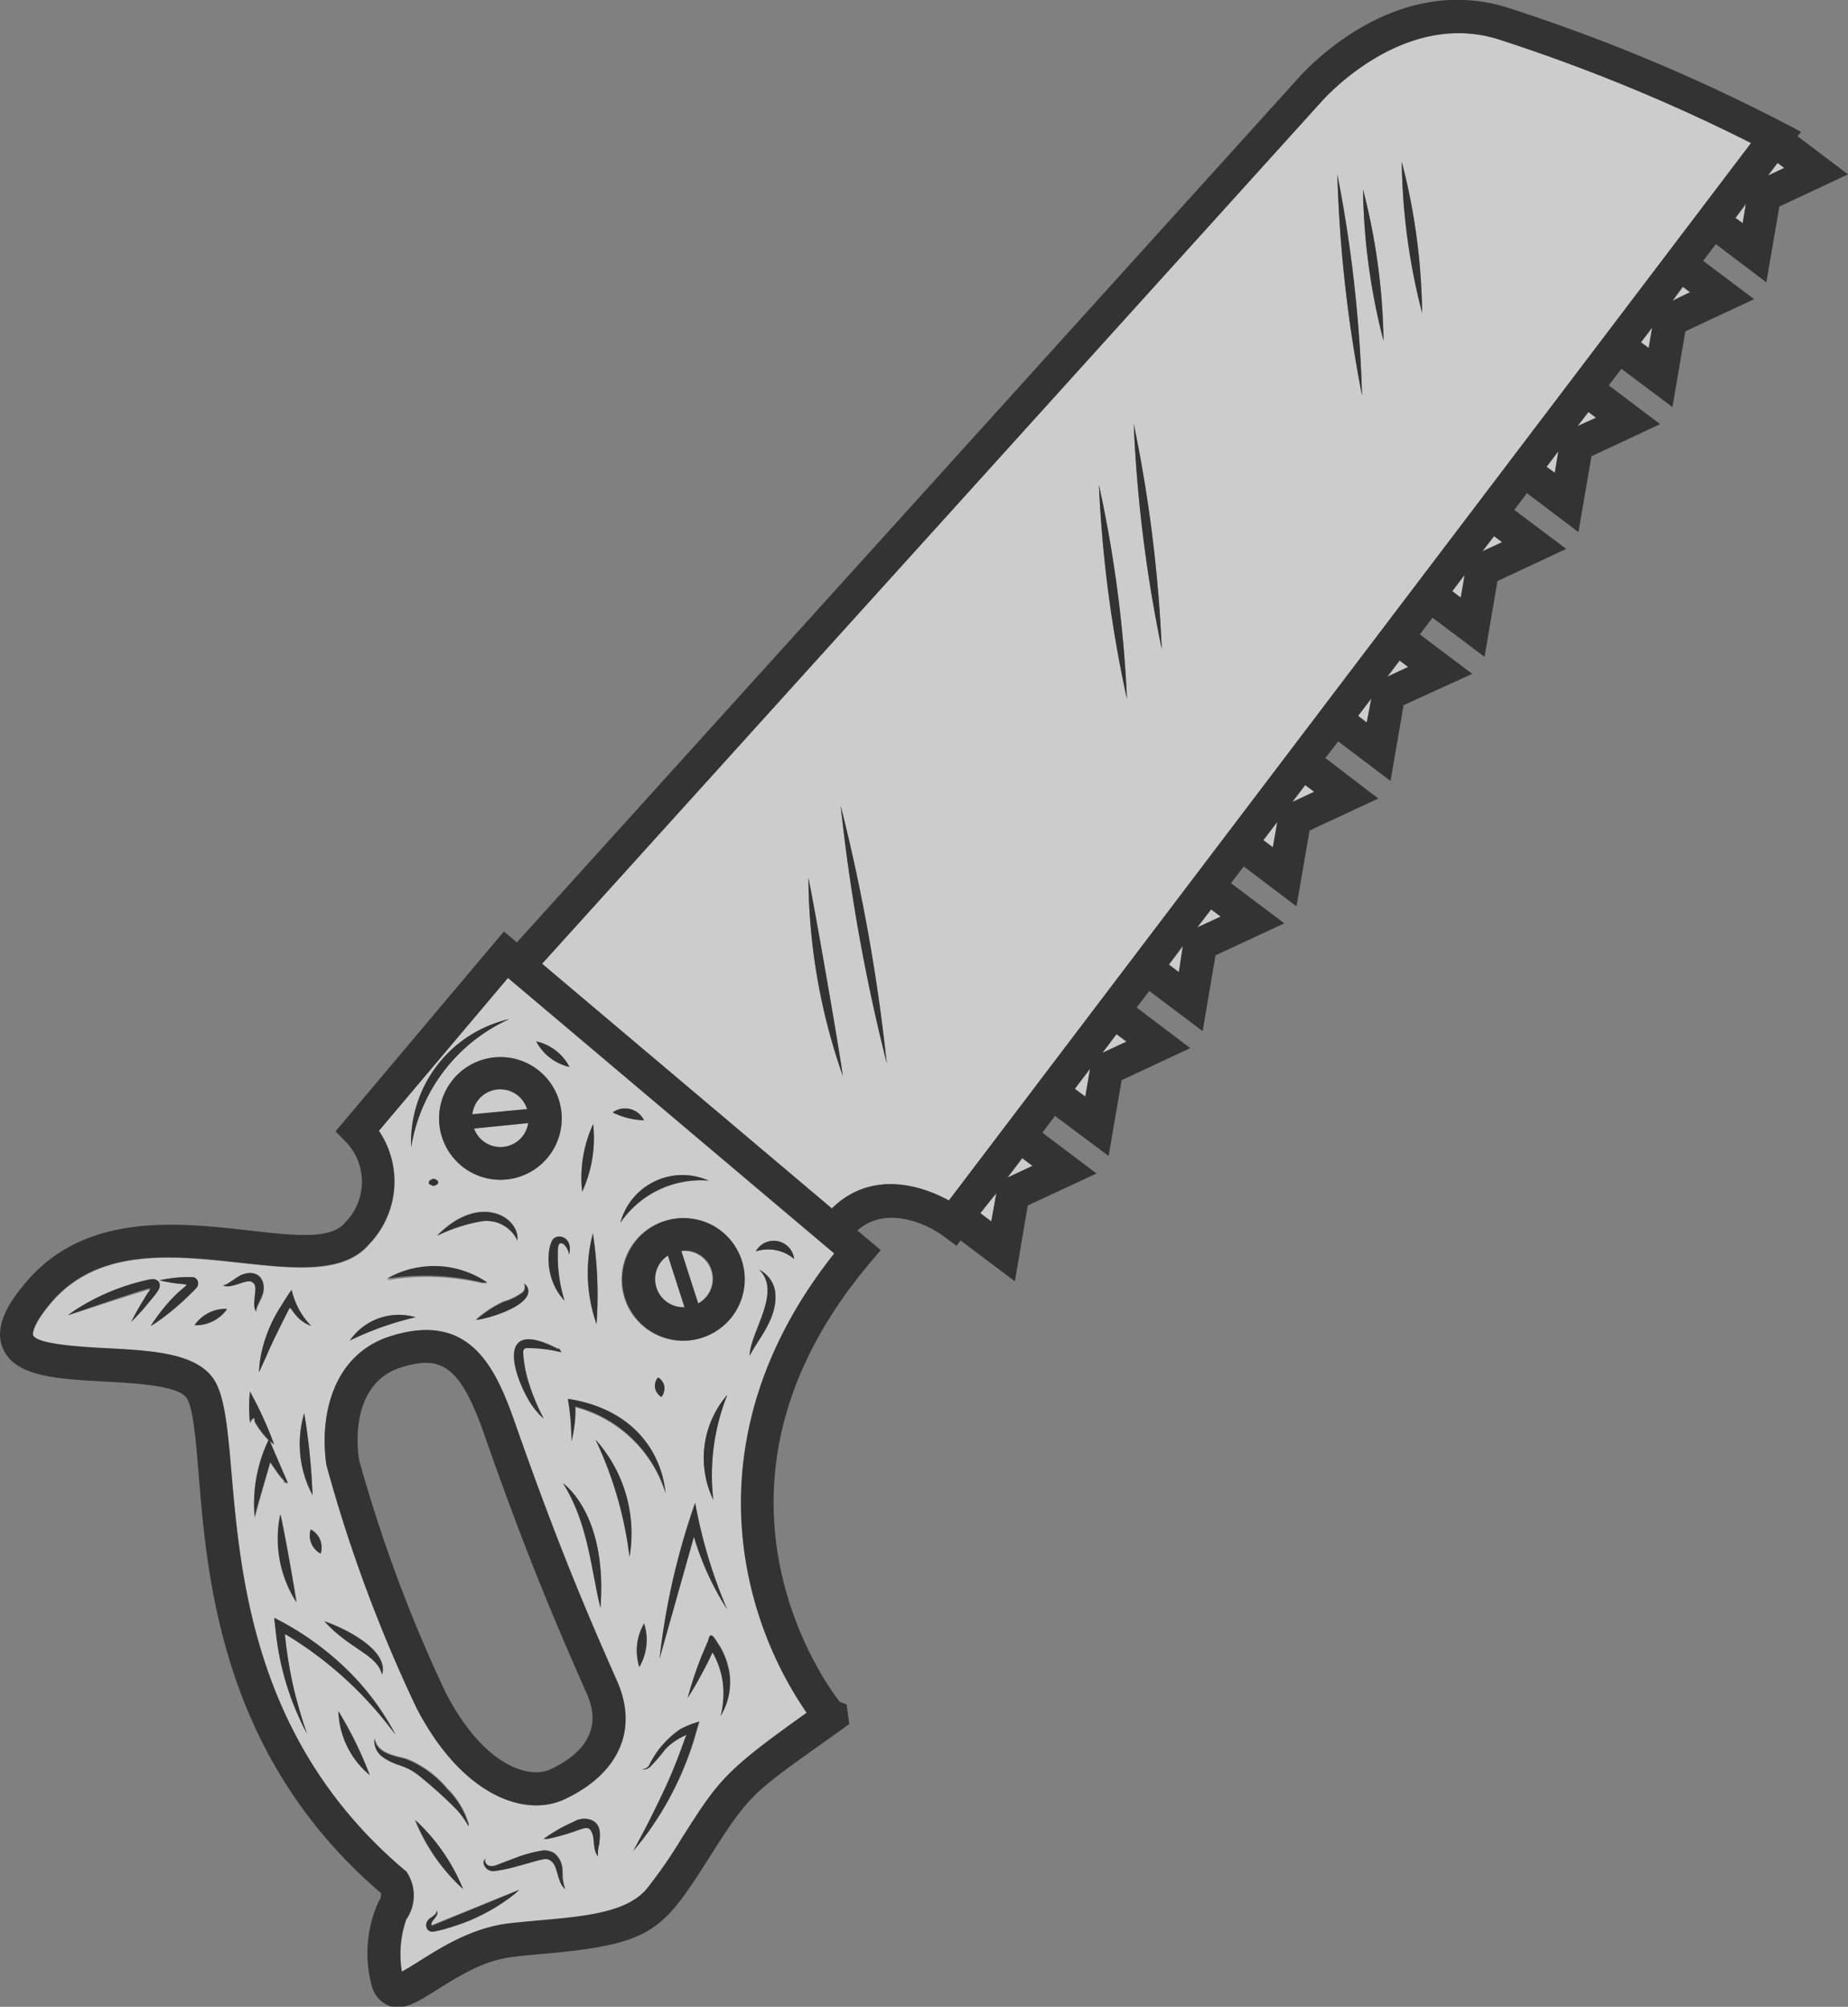 <svg xmlns="http://www.w3.org/2000/svg" viewBox="0 0 131.69 142.95"><rect x="0" y="0" width="131.69" height="142.95" fill="#808080" stroke="none"/><defs><style>.cls-1{opacity:0.6;}.cls-2{fill:#fff;}</style></defs><g id="レイヤー_2" data-name="レイヤー 2"><g id="レイヤー_1-2" data-name="レイヤー 1"><g class="cls-1"><polygon class="cls-2" points="84.03 69.25 84.36 67.35 83.32 68.71 84.03 69.25"/><polygon class="cls-2" points="78.56 74.98 80.28 74.18 79.57 73.65 78.56 74.98"/><polygon class="cls-2" points="85.34 66.06 86.98 65.29 86.3 64.78 85.34 66.06"/><polygon class="cls-2" points="104.12 42.58 104.4 40.94 103.51 42.11 104.12 42.58"/><polygon class="cls-2" points="77.33 78.14 77.68 76.15 76.59 77.58 77.33 78.14"/><polygon class="cls-2" points="97.42 51.47 97.72 49.74 96.78 50.98 97.42 51.47"/><polygon class="cls-2" points="92.11 57.13 93.67 56.4 93.03 55.92 92.11 57.13"/><polygon class="cls-2" points="90.73 60.36 91.04 58.54 90.05 59.84 90.73 60.36"/><polygon class="cls-2" points="71.79 83.91 73.58 83.07 72.84 82.52 71.79 83.91"/><path class="cls-2" d="M37.64,80l-3.86.37A2,2,0,0,0,37.64,80Z"/><polygon class="cls-2" points="70.64 87.03 71 84.95 69.86 86.44 70.64 87.03"/><path class="cls-2" d="M58.54,121.28l0,0,0,0Z"/><path class="cls-2" d="M33.66,79.39l3.9-.37A2,2,0,0,0,33.66,79.39Z"/><path class="cls-2" d="M26.33,88.63c-4,4.78-16.6-3-22.69,4.2-1.46,1.73-1.28,2.29-1.27,2.3.28.66,3.49.84,5.21.93,3.28.18,6.38.35,7.64,2.17,2.76,4-1.47,22.23,13.62,35l.12.09a3,3,0,0,1,0,3.43,7.61,7.61,0,0,0-.31,3.72c1.52-.79,4.25-3,7.66-3.44,3.88-.45,8-.37,9.79-2.45a34.91,34.91,0,0,0,2.5-3.61c2.67-4.19,3-4.76,8.9-8.94a26.81,26.81,0,0,1-4.34-10.78c-.88-5.33-.47-13.39,6.31-21.93L36.19,69.66,27,80.55A6.43,6.43,0,0,1,26.33,88.63Zm4.23-4.4c0-.1,0-.16.33-.27.29.08.29.15.34.24s0,.17-.32.28C30.62,84.39,30.61,84.33,30.56,84.23Zm4.16,7.18-.44,0,.06,0a17.19,17.19,0,0,0-6.77-.21A6.73,6.73,0,0,1,34.72,91.41ZM33.89,94a7.81,7.81,0,0,1,2-1.31,4.33,4.33,0,0,0,1.33-.65.54.54,0,0,0,.1-.62s.08,0,.17.15C38.31,92.79,35.2,93.86,33.89,94Zm5.9,2,.22.27A10.25,10.25,0,0,0,37.5,96c-.16,0-.21.14-.22.3a8.83,8.83,0,0,0,.41,2.21A15.1,15.1,0,0,0,38.74,101a5.79,5.79,0,0,1-.91-1.06c-1.35-2.1-2.49-6.19,2-3.84h0ZM29.61,93.83a22,22,0,0,0-4.68,1.66A4.24,4.24,0,0,1,29.61,93.83Zm-7.46.62c-1.06-.41-1.25-1.11-1.53-1.3,0,0-1.29,2.51-1.65,3.42l-.51,1.18a7.84,7.84,0,0,1,.15-1.29A10.06,10.06,0,0,1,20,93.1c.05-.07.74-1.16.8-1.21A5.39,5.39,0,0,0,22.15,94.45Zm-8.29,0a2.68,2.68,0,0,1,2.32-1.17A2.72,2.72,0,0,1,13.86,94.4Zm7.82,6.26a45.72,45.72,0,0,1,.59,5.82A7.73,7.73,0,0,1,21.68,100.66Zm-5.56-9.2c.19-.06.9-.62,1.15-.71.82-.3,1.36,0,1.5.63.2.88-.48,1.48-.51,2-.37-.58.24-1.82-.24-2.06-.36-.39-1.47.49-2.11.17A.69.69,0,0,0,16.12,91.46ZM4.82,93.71l.35-.25a15.58,15.58,0,0,1,5-2.18,5.44,5.44,0,0,1,.63-.13c.48,0,.77.39.38.9-.2.26-.13.16-.8,1-.27.34-.75.83-1.05,1.14.42-.83.57-1.07,1.14-2,0,0,.19-.28.17-.33S4.91,93.68,4.82,93.71Zm5.92.74c2.65-4,3.81-2.5.61-3.25l.3-.06a10,10,0,0,1,2.1-.17.46.46,0,0,1,.3.7,3.55,3.55,0,0,1-.38.4A17.77,17.77,0,0,1,11,94.3Zm8.41,8.18a6.34,6.34,0,0,1-1-1.32h0s0,0,0-.13-.06-.16-.1-.1a.72.72,0,0,0-.23.32,11,11,0,0,1,0-2.22,26.93,26.93,0,0,1,1.72,3.76l-.31-.25c.56,1.32,1.29,3,1.29,3l-.37-.11.16,0a4.91,4.91,0,0,1-.53-.63c-.38-.55-.31-.43-.43-.62a.35.35,0,0,0-.05-.08l-.05,0c-.09.33-.84,2.89-1,3.57l-.09.32A10.5,10.5,0,0,1,19.15,102.63Zm3.7,8a1.45,1.45,0,0,1-.71-1.71A1.45,1.45,0,0,1,22.85,110.67ZM20,107.86c.23.93,1,5.3,1.14,6.26A8.41,8.41,0,0,1,20,107.86Zm3.15,7.63c1.28.43,4.61,2,4.1,3.79C26.85,117.82,24.9,117.44,23.12,115.49Zm-1.63,7.26a19.77,19.77,0,0,1-1.84-6.5c-.13-1.25-.19-1,.14-.87a20.77,20.77,0,0,1,4.64,3.28,18.58,18.58,0,0,1,3.74,4.9l-.51-.66a26.93,26.93,0,0,0-7.29-6.46c-.07,0-.08-.06-.08,0A31.63,31.63,0,0,0,21,120.6c.42,1.6.59,2.08.87,2.9C21.72,123.2,21.65,123.07,21.49,122.75Zm8.66,3.93c-1.28-1.12-1.84-.83-2.81-1.52a1.42,1.42,0,0,1-.66-1.36c.19,1.13,1.54,1.24,2.28,1.47a7.25,7.25,0,0,1,2.9,2.12,5.86,5.86,0,0,1,1.43,2.24c.05.18.06.24.1.41l-.06-.09a5.84,5.84,0,0,0-.8-1.1A31,31,0,0,0,30.15,126.68Zm-3.8-.23a6.17,6.17,0,0,1-2.24-4.55A26.7,26.7,0,0,1,26.35,126.45Zm3.21,3.2a13.66,13.66,0,0,1,3.4,4.91A13.42,13.42,0,0,1,29.56,129.65Zm7.15,5.2a9.31,9.31,0,0,1-.78.58,11.54,11.54,0,0,1-1.17.72c-.44.23-.93.47-1.42.68s-1,.37-1.49.51a6.56,6.56,0,0,1-.7.18,1.69,1.69,0,0,1-.39.06.45.45,0,0,1-.28-.12.4.4,0,0,1-.12-.23.55.55,0,0,1,.07-.4.89.89,0,0,1,.21-.22,2,2,0,0,0,.32-.24.43.43,0,0,0,.13-.22.23.23,0,0,0,0-.09.4.4,0,0,1,0,.38,2.63,2.63,0,0,1-.26.35.87.87,0,0,0-.1.19.25.25,0,0,0,0,.15s0,0,0,0h0L37,134.6Zm3.38-1.49a2.88,2.88,0,0,0,.19,1.21,1.33,1.33,0,0,1-.23-.27c-.38-.62-.33-1.5-.86-1.79-.32-.21-.68,0-2.6.5a9.82,9.82,0,0,1-1.29.26.69.69,0,0,1-.83-.54.35.35,0,0,1,.14-.34.26.26,0,0,0,0,.31c.11.25.37.27.64.2.08,0,1-.37,1.18-.44a10.15,10.15,0,0,1,2.2-.64,1.32,1.32,0,0,1,.89.2A1.63,1.63,0,0,1,40.09,133.36ZM29.71,121.72a103.88,103.88,0,0,1-6.45-17.37c-.5-3.43.4-7.89,4.63-9.19,5.53-1.71,7.38,2.11,8.8,6.17,3,8.51,5.06,13.37,7.28,18.41,1.59,3.6,0,6.69-3.75,8.43C37.46,129.46,33,128,29.71,121.72Zm12.73-19.17a10,10,0,0,1,2.42,8.36A27.11,27.11,0,0,0,42.44,102.55Zm.35,12c-.66-2.69-.85-6-2.68-8.9C41.71,106.94,43.15,109.81,42.79,114.53Zm-.08,16.76a2.58,2.58,0,0,0-.1.91,1.23,1.23,0,0,1-.14-.23c-.24-.6,0-1-.32-1.53s-.58-.23-1.54.09A13.84,13.84,0,0,1,39,131l-.26,0a8.52,8.52,0,0,1,.8-.53,9.83,9.83,0,0,1,1.34-.69,1.41,1.41,0,0,1,1.34-.12C42.93,130,42.76,130.9,42.71,131.29Zm6.77-7.4A22.68,22.68,0,0,1,46.55,130a19.74,19.74,0,0,1-1.4,1.83l.3-.56c.86-1.53,1.65-3.25,1.8-3.56,1-2,1.52-3.75,1.66-4.07.05-.1,0-.08,0-.06a4.45,4.45,0,0,0-1.47,1,15.22,15.22,0,0,1-1.08,1.26.81.81,0,0,1-.61.19.74.74,0,0,0,.52-.28,6.62,6.62,0,0,1,2.24-2.6,6.76,6.76,0,0,1,1.22-.49l.14-.05S49.58,123.56,49.48,123.89Zm-3.58-8.25a3.84,3.84,0,0,1-.34,3.1A3.86,3.86,0,0,1,45.9,115.64Zm5.44,1.64a5.31,5.31,0,0,1,.65,1.84,4.64,4.64,0,0,1-.62,3.07,6.57,6.57,0,0,0,.2-1.49,5.83,5.83,0,0,0-.67-2.85l-.07-.13c-.06,0,.06-.27-.29.47-.25.52-.52,1-.73,1.39s-.56,1-.79,1.32a27.54,27.54,0,0,1,1-3c.15-.35.3-.71.46-1.07C50.64,115.93,51.07,117,51.34,117.28Zm.47-2.66a20.05,20.05,0,0,1-2.36-5.16L47,118.15a50.22,50.22,0,0,1,2.53-11.1A35.11,35.11,0,0,0,51.81,114.62Zm-4.38-8.25a9.18,9.18,0,0,0-6.31-6.11l-.12-.05a8.58,8.58,0,0,1-.28,2.47,17.66,17.66,0,0,0-.25-3C44.77,100.29,47.07,103.06,47.43,106.37Zm3.4.46a6.87,6.87,0,0,1,1-7.48A15.42,15.42,0,0,0,50.83,106.83Zm-.35-22.74a6.94,6.94,0,0,0-6.27,3A4.58,4.58,0,0,1,50.48,84.09Zm-9,.79a9.12,9.12,0,0,1,.78-4.81A9.13,9.13,0,0,1,41.49,84.88ZM39,82.49a4.37,4.37,0,1,1-.52-6.16A4.38,4.38,0,0,1,39,82.49Zm3.25,5.37a29.14,29.14,0,0,1,.26,6.46A11,11,0,0,1,42.25,87.86Zm-2.79.36c.42-.35,1.39,0,1.09,1.15a1.3,1.3,0,0,0-.39-.75.32.32,0,0,0-.26-.05c-.15.08-.14.48-.15.64a10.7,10.7,0,0,0,.48,3.44C38.67,91,39,88.6,39.46,88.22Zm7.43,9.9a.9.9,0,0,1,.45.64,1,1,0,0,1-.21.75,1,1,0,0,1-.45-.64A.94.94,0,0,1,46.89,98.12Zm8.37-5.82c.05,1.73-1.24,3.09-1.84,4.28,0-1.71,2.32-4.51.69-6.13A2.09,2.09,0,0,1,55.26,92.3ZM50,95.3a4.37,4.37,0,1,1,.74-8A4.38,4.38,0,0,1,50,95.3Zm6.59-5.62a2.85,2.85,0,0,0-2.73-.54A1.46,1.46,0,0,1,56.59,89.68ZM45.89,79.8a5.33,5.33,0,0,1-2.23-.56A1.5,1.5,0,0,1,45.89,79.8ZM40.58,76a3.58,3.58,0,0,1-2.37-1.82A3.53,3.53,0,0,1,40.58,76ZM36.3,72.59a12.13,12.13,0,0,0-7,9.14A9,9,0,0,1,36.3,72.59Zm.57,15.75A2.42,2.42,0,0,0,34.29,87a11.89,11.89,0,0,0-3.14,1C34.19,84.9,37.05,86.69,36.87,88.34Z"/><path class="cls-2" d="M48.78,93.13l-1.19-3.69A2,2,0,0,0,48.78,93.13Z"/><path class="cls-2" d="M49.75,92.85a2,2,0,0,0-1.2-3.73Z"/><polygon class="cls-2" points="98.89 48.2 100.37 47.51 99.76 47.05 98.89 48.2"/><polygon class="cls-2" points="124.21 15.9 124.44 14.53 123.69 15.52 124.21 15.9"/><polygon class="cls-2" points="105.66 39.27 107.06 38.62 106.49 38.19 105.66 39.27"/><polygon class="cls-2" points="125.99 12.49 127.15 11.95 126.67 11.59 125.99 12.49"/><path class="cls-2" d="M106.68,2.77C99.83.7,94.2,7.21,94.14,7.27L38.63,68.65,59.28,86.08c2.31-2.31,5.49-2.11,8.34-.57l57.16-75.32A125.71,125.71,0,0,0,106.68,2.77ZM57.61,62.53c.46,2.22,2.12,11.72,2.45,14.11A43.13,43.13,0,0,1,57.61,62.53Zm5.58,13.2A130.87,130.87,0,0,1,59.91,57.4,131.88,131.88,0,0,1,63.19,75.73ZM80.31,49.8a89.44,89.44,0,0,1-2-15.26A90.09,90.09,0,0,1,80.31,49.8Zm2.48-3.55a100,100,0,0,1-2-16.06A100.09,100.09,0,0,1,82.79,46.25ZM97.06,28.18A96.94,96.94,0,0,1,95.3,12.42,96,96,0,0,1,97.06,28.18Zm1.53-3.91A45.18,45.18,0,0,1,97.13,13.5,45.15,45.15,0,0,1,98.59,24.27Zm2.75-2a45.16,45.16,0,0,1-1.45-10.77A44.56,44.56,0,0,1,101.34,22.3Z"/><polygon class="cls-2" points="110.81 33.68 111.08 32.13 110.23 33.25 110.81 33.68"/><polygon class="cls-2" points="112.44 30.35 113.76 29.73 113.22 29.32 112.44 30.35"/><polygon class="cls-2" points="117.51 24.79 117.76 23.33 116.96 24.38 117.51 24.79"/><polygon class="cls-2" points="119.21 21.42 120.45 20.84 119.94 20.45 119.21 21.42"/><path d="M40.22,128.17c3.73-1.74,5.34-4.83,3.75-8.43-2.22-5-4.3-9.9-7.28-18.41-1.42-4.06-3.27-7.88-8.8-6.17-4.23,1.3-5.13,5.76-4.63,9.19a103.88,103.88,0,0,0,6.45,17.37C33,128,37.46,129.46,40.22,128.17Zm-8.43-7.54A103.57,103.57,0,0,1,25.59,104c-.4-2.75.26-5.76,3-6.6s4.14-.29,5.89,4.7c3,8.59,5.11,13.5,7.35,18.58,1.25,2.83-.72,4.47-2.6,5.35C37.74,126.73,34.53,125.87,31.79,120.63Z"/><path d="M32.32,76.85a4.37,4.37,0,1,0,6.16-.52A4.37,4.37,0,0,0,32.32,76.85Zm1.46,3.54L37.64,80A2,2,0,0,1,33.78,80.39ZM37.56,79l-3.9.37A2,2,0,0,1,37.56,79Z"/><path d="M44.53,92.42a4.37,4.37,0,1,0,6.21-5.16A4.38,4.38,0,0,0,44.53,92.42Zm3.06-3,1.19,3.69A2,2,0,0,1,47.59,89.44Zm2.16,3.41-1.2-3.73A2,2,0,0,1,49.75,92.85Z"/><path d="M107.36.52C99.12-2,92.79,5.24,92.36,5.74L36.83,67.13l-.92-.78-12,14.24.76.77a4.12,4.12,0,0,1-.1,5.75c-2.64,3.12-15.87-3.88-22.7,4.21C.8,92.56-.51,94.4.21,96.06c.86,2,3.81,2.16,7.24,2.35,2.21.12,5.23.29,5.84,1.16.48.69.66,3,.86,5.35.61,7.58,1.64,20.23,13,29.93a.82.82,0,0,1-.17.6,8.89,8.89,0,0,0-.49,6,2.09,2.09,0,0,0,1.27,1.44c1,.35,2-.29,3.4-1.17,3.62-2.27,4.4-2.26,7.51-2.54,7.9-.69,8.54-1.64,11.91-6.92,3.08-4.85,3-4.47,9.94-9.45l-.19-1.4-.49-.19c-1.14-1.43-11.22-15.42,2.16-31.27l.76-.9-1.66-1.4c1.83-1.66,4.57-.73,6.13.4l.93.69.29-.38,3.87,2.91.92-5.4,4.9-2.28-3.86-2.91.9-1.19L79,82.34l.93-5.4,4.89-2.28L81,71.77l.9-1.18,3.8,2.86.92-5.4,4.9-2.28-3.8-2.86.91-1.19,3.76,2.84.93-5.4,4.9-2.28L94.45,54l.91-1.19,3.73,2.82.93-5.4L104.91,48l-3.73-2.81.9-1.19,3.71,2.79.92-5.4,4.9-2.29-3.7-2.78.9-1.19,3.67,2.77.93-5.4,4.89-2.29-3.66-2.76.9-1.18L119.18,29l.92-5.4,4.9-2.29-3.63-2.73.9-1.19,3.6,2.72.93-5.4,4.89-2.29L128.1,9.71l.24-.32A127.73,127.73,0,0,0,107.36.52ZM58.54,121.28h0l0,0Zm.91-32c-6.78,8.54-7.19,16.6-6.31,21.93A26.81,26.81,0,0,0,57.48,122c-5.86,4.18-6.23,4.75-8.9,8.94a34.91,34.91,0,0,1-2.5,3.61c-1.76,2.08-5.91,2-9.79,2.45-3.41.39-6.14,2.65-7.66,3.44a7.61,7.61,0,0,1,.31-3.72,3,3,0,0,0,0-3.43l-.12-.09c-15.09-12.75-10.86-31-13.62-35-1.26-1.82-4.36-2-7.64-2.17-1.72-.09-4.93-.27-5.21-.93,0,0-.19-.57,1.27-2.3,6.09-7.2,18.66.58,22.69-4.2A6.43,6.43,0,0,0,27,80.55l9.2-10.89ZM70.64,87l-.78-.59L71,85Zm1.15-3.12,1.06-1.39.73.55Zm5.55-5.77-.75-.56,1.09-1.43ZM78.56,75l1-1.33.71.53ZM84,69.25l-.71-.54,1-1.36Zm1.31-3.19,1-1.28.68.51Zm5.39-5.7-.68-.51,1-1.31Zm1.38-3.23L93,55.92l.64.48Zm5.31-5.66L96.78,51l.94-1.24Zm1.47-3.27.87-1.15.61.46Zm5.23-5.63-.61-.46.89-1.17Zm1.54-3.3.83-1.08.57.43Zm5.16-5.59-.59-.43.85-1.12Zm1.62-3.33.78-1,.54.41Zm5.07-5.56-.55-.41.8-1.05Zm1.7-3.37.73-1,.52.39Zm5-5.52-.52-.38.75-1ZM67.62,85.51c-2.85-1.54-6-1.74-8.34.57L38.63,68.65,94.14,7.27c.06-.06,5.69-6.57,12.54-4.5a125.71,125.71,0,0,1,18.1,7.42Zm58.37-73,.68-.9.48.36Z"/><path d="M21.11,114.12c-.12-1-.91-5.33-1.14-6.26A8.41,8.41,0,0,0,21.11,114.12Z"/><path d="M19.24,104.18l.05,0a.35.35,0,0,1,.05.08c.12.19.05.07.43.62a4.91,4.91,0,0,0,.53.63l-.16,0,.37.11s-.73-1.67-1.29-3l.31.25a26.93,26.93,0,0,0-1.72-3.76,11,11,0,0,0,0,2.22.72.72,0,0,1,.23-.32c0-.06.08,0,.1.1s0,.12,0,.13h0a6.34,6.34,0,0,0,1,1.32,10.5,10.5,0,0,0-1,5.44l.09-.32C18.4,107.07,19.15,104.51,19.24,104.18Z"/><path d="M22.27,106.48a45.72,45.72,0,0,0-.59-5.82A7.73,7.73,0,0,0,22.27,106.48Z"/><path d="M22.85,110.67a1.45,1.45,0,0,0-.71-1.71A1.45,1.45,0,0,0,22.85,110.67Z"/><path d="M18.61,96.46a7.84,7.84,0,0,0-.15,1.29L19,96.57c.36-.91,1.65-3.42,1.65-3.42.28.19.47.89,1.53,1.3a5.39,5.39,0,0,1-1.4-2.56c-.06,0-.75,1.14-.8,1.21A10.06,10.06,0,0,0,18.61,96.46Z"/><path d="M16.18,93.23a2.68,2.68,0,0,0-2.32,1.17A2.72,2.72,0,0,0,16.18,93.23Z"/><path d="M9.36,94.15c.3-.31.78-.8,1.05-1.14.67-.8.6-.7.8-1,.39-.51.1-.93-.38-.9a5.44,5.44,0,0,0-.63.13,15.58,15.58,0,0,0-5,2.18l-.35.25c.09,0,5.8-2,5.85-1.9s-.14.29-.17.33C9.93,93.08,9.78,93.32,9.36,94.15Z"/><path d="M13.67,92.07a3.55,3.55,0,0,0,.38-.4.46.46,0,0,0-.3-.7,10,10,0,0,0-2.1.17l-.3.06c3.2.75,2-.74-.61,3.25L11,94.3A17.77,17.77,0,0,0,13.67,92.07Z"/><path d="M18,91.36c.48.24-.13,1.48.24,2.06,0-.56.71-1.16.51-2-.14-.58-.68-.93-1.5-.63-.25.09-1,.65-1.15.71a.69.69,0,0,1-.21.07C16.55,91.85,17.66,91,18,91.36Z"/><path d="M20.29,116.43c0-.05,0,0,.08,0a26.93,26.93,0,0,1,7.29,6.46l.51.66a18.58,18.58,0,0,0-3.74-4.9,20.77,20.77,0,0,0-4.64-3.28c-.33-.13-.27-.38-.14.87a19.77,19.77,0,0,0,1.84,6.5c.16.32.23.45.39.75-.28-.82-.45-1.3-.87-2.9A31.63,31.63,0,0,1,20.29,116.43Z"/><path d="M23.12,115.49c1.78,2,3.73,2.33,4.1,3.79C27.73,117.48,24.4,115.92,23.12,115.49Z"/><path d="M26.35,126.45a26.7,26.7,0,0,0-2.24-4.55A6.17,6.17,0,0,0,26.35,126.45Z"/><path d="M33.33,130l.06.09c0-.17,0-.23-.1-.41a5.86,5.86,0,0,0-1.43-2.24,7.25,7.25,0,0,0-2.9-2.12c-.74-.23-2.09-.34-2.28-1.47a1.42,1.42,0,0,0,.66,1.36c1,.69,1.53.4,2.81,1.52a31,31,0,0,1,2.38,2.17A5.84,5.84,0,0,1,33.33,130Z"/><path d="M33,134.56a13.66,13.66,0,0,0-3.4-4.91A13.42,13.42,0,0,0,33,134.56Z"/><path d="M30.75,137.15h0s0,0,0,0a.25.25,0,0,1,0-.15.87.87,0,0,1,.1-.19,2.63,2.63,0,0,0,.26-.35.4.4,0,0,0,0-.38.23.23,0,0,1,0,.09.43.43,0,0,1-.13.22,2,2,0,0,1-.32.24.89.89,0,0,0-.21.22.55.55,0,0,0-.07.4.4.4,0,0,0,.12.23.45.45,0,0,0,.28.12,1.69,1.69,0,0,0,.39-.06,6.56,6.56,0,0,0,.7-.18c.48-.14,1-.32,1.49-.51s1-.45,1.42-.68a11.54,11.54,0,0,0,1.17-.72,9.31,9.31,0,0,0,.78-.58l.27-.25-6.22,2.56Z"/><path d="M38.62,131.82a10.15,10.15,0,0,0-2.2.64c-.22.07-1.1.42-1.18.44-.27.07-.53,0-.64-.2a.26.26,0,0,1,0-.31.35.35,0,0,0-.14.34.69.69,0,0,0,.83.54,9.82,9.82,0,0,0,1.29-.26c1.92-.52,2.28-.71,2.6-.5.53.29.48,1.17.86,1.79a1.33,1.33,0,0,0,.23.27,2.88,2.88,0,0,1-.19-1.21,1.63,1.63,0,0,0-.58-1.34A1.32,1.32,0,0,0,38.62,131.82Z"/><path d="M40.88,129.77a9.83,9.83,0,0,0-1.34.69,8.52,8.52,0,0,0-.8.53l.26,0a13.84,13.84,0,0,0,1.61-.42c1-.32,1.3-.56,1.54-.09s.08.93.32,1.53a1.23,1.23,0,0,0,.14.23,2.58,2.58,0,0,1,.1-.91c0-.39.22-1.26-.49-1.64A1.41,1.41,0,0,0,40.88,129.77Z"/><path d="M48.48,123.17a6.62,6.62,0,0,0-2.24,2.6.74.74,0,0,1-.52.28.81.81,0,0,0,.61-.19,15.22,15.22,0,0,0,1.08-1.26,4.45,4.45,0,0,1,1.47-1c.07,0,.08,0,0,.06-.14.32-.71,2.09-1.66,4.07-.15.31-.94,2-1.8,3.56l-.3.56a19.74,19.74,0,0,0,1.4-1.83,22.68,22.68,0,0,0,2.93-6.13c.1-.33.35-1.22.36-1.26l-.14.05A6.76,6.76,0,0,0,48.48,123.17Z"/><path d="M50.46,116.88c-.16.36-.31.72-.46,1.07a27.54,27.54,0,0,0-1,3c.23-.37.59-.94.79-1.32s.48-.87.73-1.39c.35-.74.23-.52.29-.47l.07.13a5.83,5.83,0,0,1,.67,2.85,6.57,6.57,0,0,1-.2,1.49,4.64,4.64,0,0,0,.62-3.07,5.31,5.31,0,0,0-.65-1.84C51.07,117,50.64,115.93,50.46,116.88Z"/><path d="M49.45,109.46a20.05,20.05,0,0,0,2.36,5.16,35.11,35.11,0,0,1-2.27-7.57A50.22,50.22,0,0,0,47,118.15Z"/><path d="M50.83,106.83a15.42,15.42,0,0,1,1-7.48A6.87,6.87,0,0,0,50.83,106.83Z"/><path d="M53.42,96.58c.6-1.19,1.89-2.55,1.84-4.28a2.09,2.09,0,0,0-1.15-1.85C55.74,92.07,53.46,94.87,53.42,96.58Z"/><path d="M53.86,89.14a2.85,2.85,0,0,1,2.73.54A1.46,1.46,0,0,0,53.86,89.14Z"/><path d="M40.11,105.63c1.83,2.89,2,6.21,2.68,8.9C43.15,109.81,41.71,106.94,40.11,105.63Z"/><path d="M42.44,102.55a27.11,27.11,0,0,1,2.42,8.36A10,10,0,0,0,42.44,102.55Z"/><path d="M40.47,99.64a17.66,17.66,0,0,1,.25,3,8.58,8.58,0,0,0,.28-2.47l.12.05a9.18,9.18,0,0,1,6.31,6.11C47.07,103.06,44.77,100.29,40.47,99.64Z"/><path d="M47.13,99.51a1,1,0,0,0,.21-.75.9.9,0,0,0-.45-.64.94.94,0,0,0-.21.75A1,1,0,0,0,47.13,99.51Z"/><path d="M45.9,115.64a3.86,3.86,0,0,0-.34,3.1A3.84,3.84,0,0,0,45.9,115.64Z"/><path d="M37.83,100a5.79,5.79,0,0,0,.91,1.06,15.1,15.1,0,0,1-1.05-2.52,8.83,8.83,0,0,1-.41-2.21c0-.16.06-.27.22-.3a10.25,10.25,0,0,1,2.51.3L39.79,96l0,.11h0C35.34,93.76,36.48,97.85,37.83,100Z"/><path d="M40.23,92.65a10.7,10.7,0,0,1-.48-3.44c0-.16,0-.56.15-.64a.32.32,0,0,1,.26.05,1.3,1.3,0,0,1,.39.75c.3-1.2-.67-1.5-1.09-1.15S38.67,91,40.23,92.65Z"/><path d="M42.51,94.32a29.14,29.14,0,0,0-.26-6.46A11,11,0,0,0,42.51,94.32Z"/><path d="M50.48,84.09a4.58,4.58,0,0,0-6.27,3A6.94,6.94,0,0,1,50.48,84.09Z"/><path d="M43.66,79.24a5.33,5.33,0,0,0,2.23.56A1.5,1.5,0,0,0,43.66,79.24Z"/><path d="M29.61,93.83a4.24,4.24,0,0,0-4.68,1.66A22,22,0,0,1,29.61,93.83Z"/><path d="M34.34,91.35l-.06,0,.44,0a6.73,6.73,0,0,0-7.15-.27A17.19,17.19,0,0,1,34.34,91.35Z"/><path d="M37.53,91.6c-.09-.12-.18-.14-.17-.15a.54.54,0,0,1-.1.62,4.33,4.33,0,0,1-1.33.65,7.81,7.81,0,0,0-2,1.31C35.2,93.86,38.31,92.79,37.53,91.6Z"/><path d="M34.29,87a2.42,2.42,0,0,1,2.58,1.37c.18-1.65-2.68-3.44-5.72-.34A11.89,11.89,0,0,1,34.29,87Z"/><path d="M31.23,84.2c-.05-.09-.05-.16-.34-.24-.29.11-.29.17-.33.27s.06.16.35.25C31.2,84.37,31.19,84.3,31.23,84.2Z"/><path d="M36.3,72.59a9,9,0,0,0-7,9.14A12.13,12.13,0,0,1,36.3,72.59Z"/><path d="M40.58,76a3.53,3.53,0,0,0-2.37-1.82A3.58,3.58,0,0,0,40.58,76Z"/><path d="M42.27,80.07a9.12,9.12,0,0,0-.78,4.81A9.13,9.13,0,0,0,42.27,80.07Z"/><path d="M60.06,76.64c-.33-2.39-2-11.89-2.45-14.11A43.13,43.13,0,0,0,60.06,76.64Z"/><path d="M59.91,57.4a130.87,130.87,0,0,0,3.28,18.33A131.88,131.88,0,0,0,59.91,57.4Z"/><path d="M80.31,49.8a90.09,90.09,0,0,0-2-15.26A89.44,89.44,0,0,0,80.31,49.8Z"/><path d="M82.79,46.25a100.09,100.09,0,0,0-2-16.06A100,100,0,0,0,82.79,46.25Z"/><path d="M97.06,28.18A96,96,0,0,0,95.3,12.42,96.94,96.94,0,0,0,97.06,28.18Z"/><path d="M98.59,24.27A45.15,45.15,0,0,0,97.13,13.5,45.18,45.18,0,0,0,98.59,24.27Z"/><path d="M101.34,22.3a44.56,44.56,0,0,0-1.45-10.77A45.16,45.16,0,0,0,101.34,22.3Z"/></g></g></g></svg>
